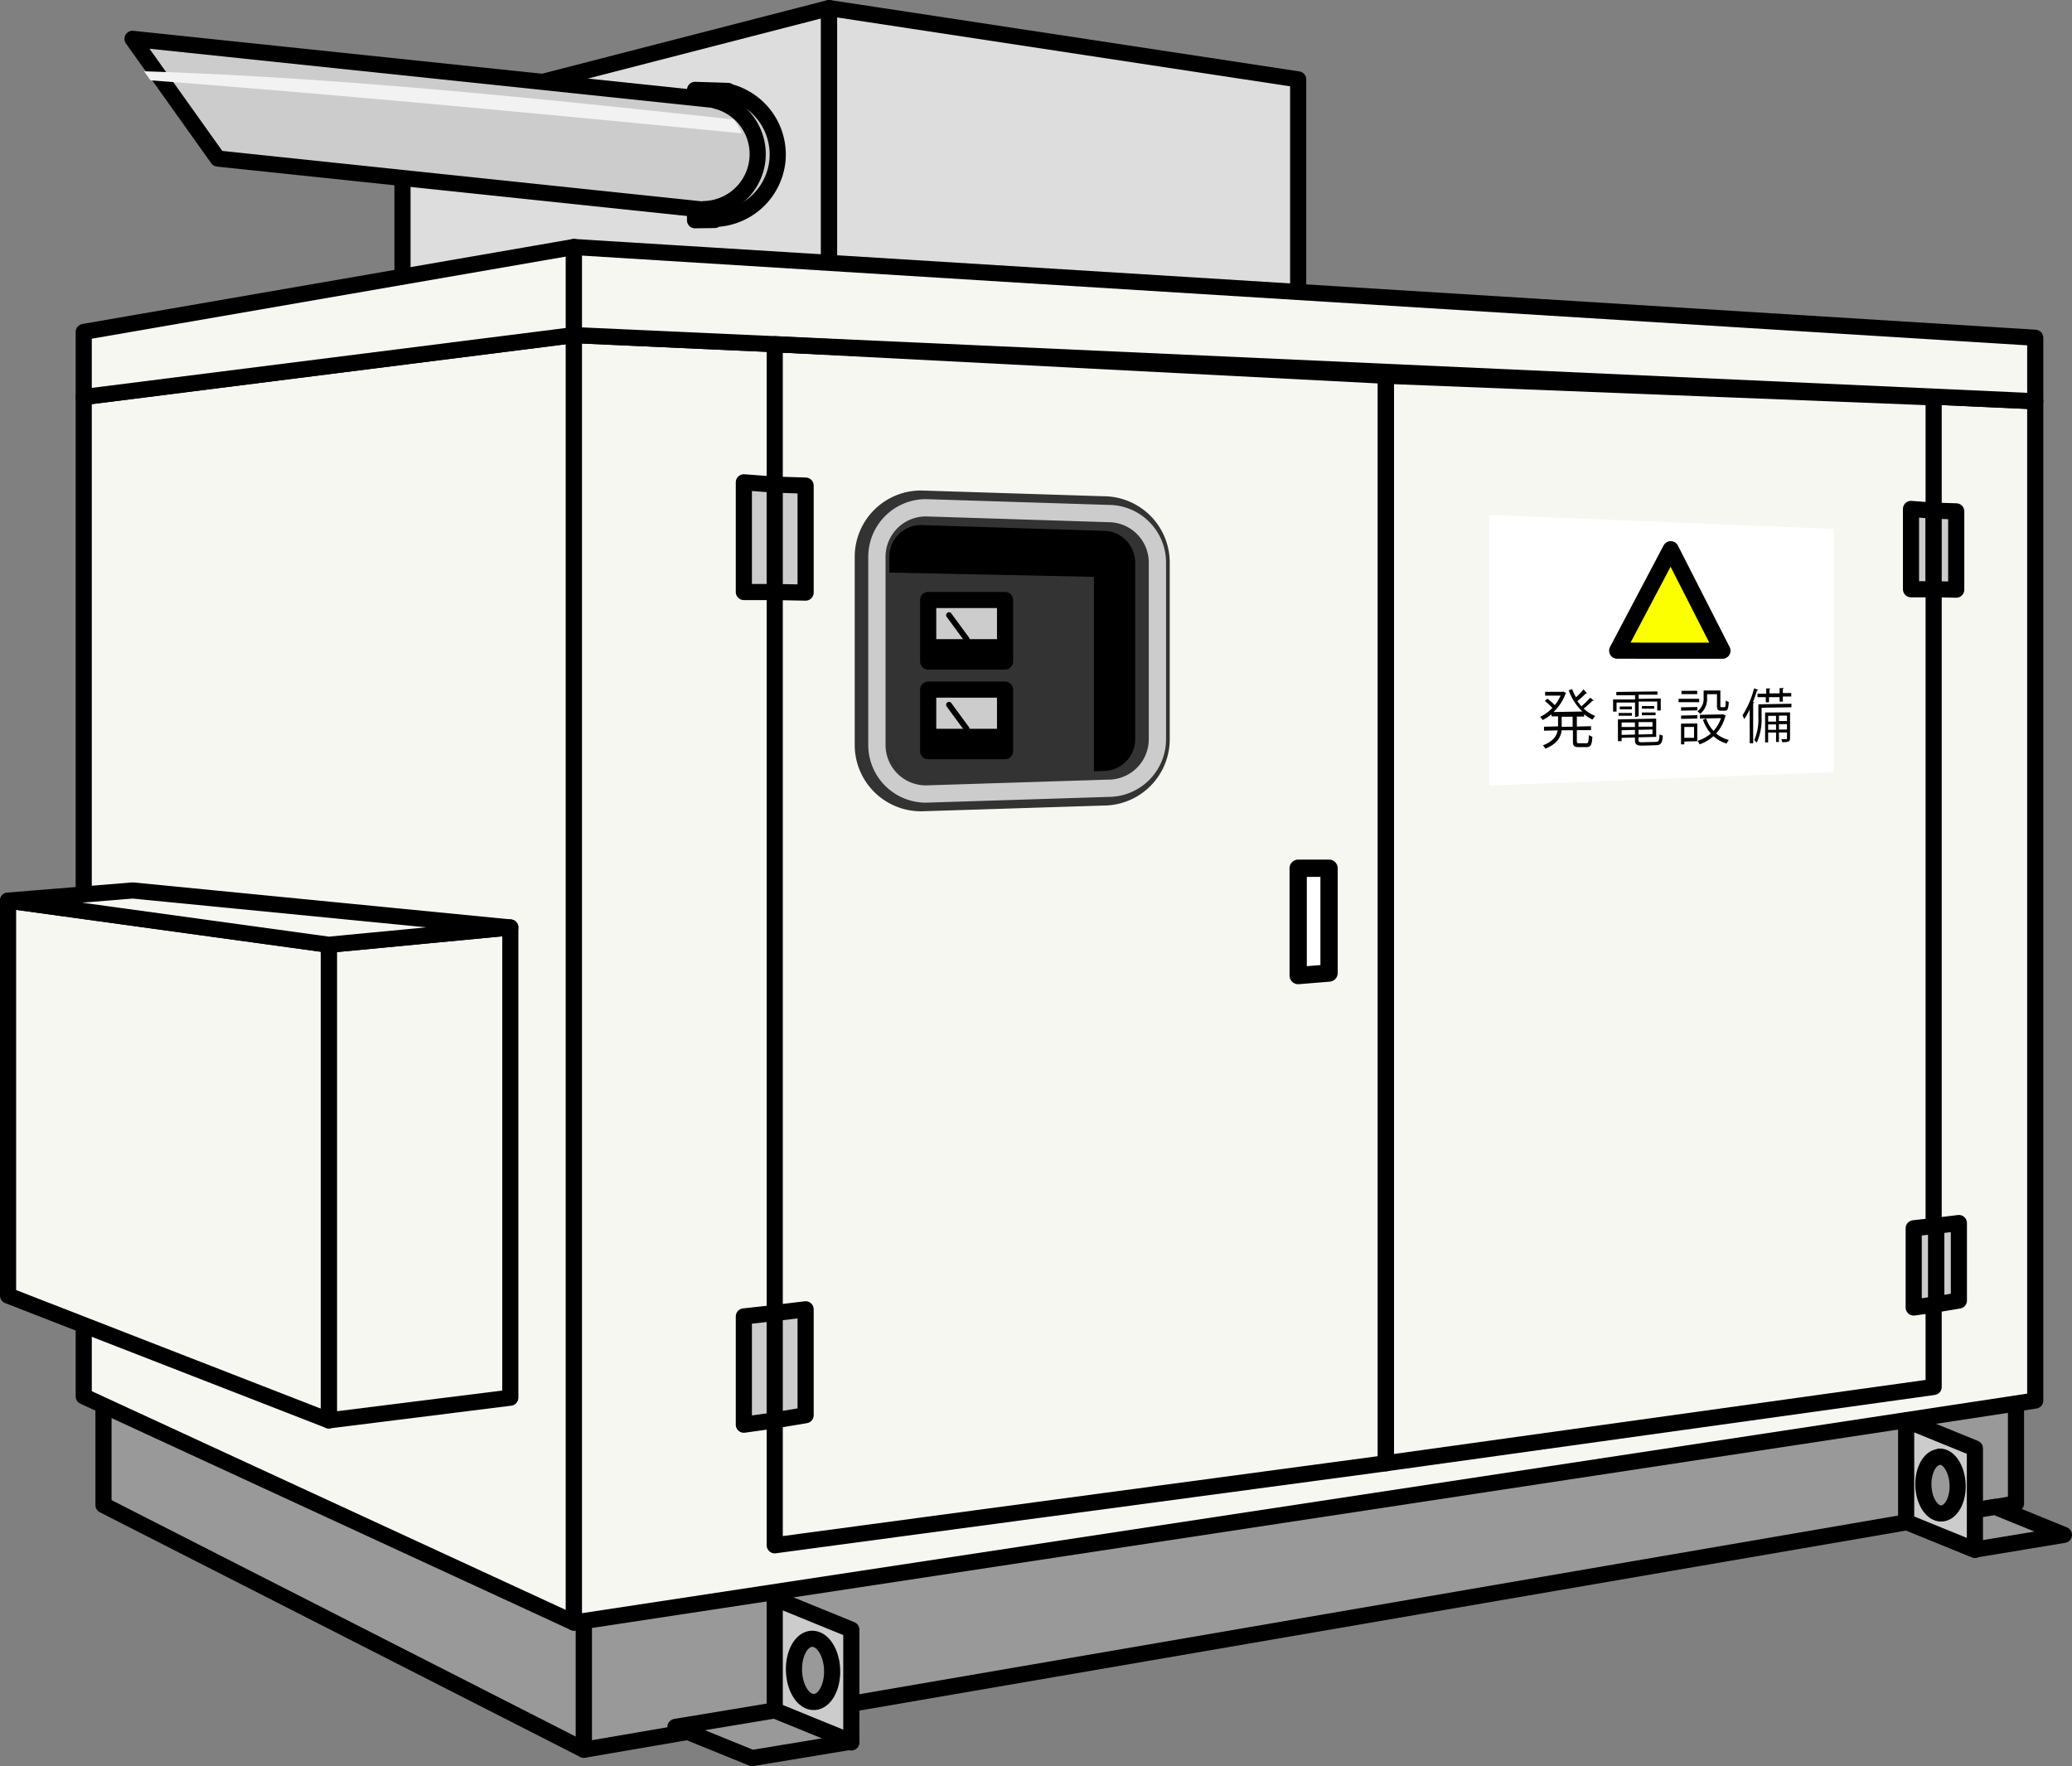 <svg xmlns="http://www.w3.org/2000/svg" xmlns:xlink="http://www.w3.org/1999/xlink" viewBox="0 0 359.58 306.53"><rect x="0" y="0" width="359.58" height="306.53" fill="#808080" stroke="none"/><defs><style>.cls-1,.cls-14,.cls-5,.cls-6,.cls-7{fill:none;}.cls-2{fill:#999;}.cls-13,.cls-14,.cls-2,.cls-3,.cls-4,.cls-7,.cls-8,.cls-9{stroke:#000;stroke-linecap:round;stroke-linejoin:round;}.cls-13,.cls-2,.cls-3,.cls-4,.cls-7,.cls-9{stroke-width:2.8px;}.cls-3{fill:#ddd;}.cls-4{fill:#f7f7f1;}.cls-5{stroke:#333;stroke-width:6px;}.cls-5,.cls-6{stroke-miterlimit:10;}.cls-6{stroke:#ccc;}.cls-6,.cls-8{stroke-width:3px;}.cls-12,.cls-8{fill:#fff;}.cls-9{fill:#ccc;}.cls-10{clip-path:url(#clip-path);}.cls-11{fill:#333;}.cls-13{fill:#fbff00;}.cls-15{fill:#f2f2f2;}</style><clipPath id="clip-path"><path class="cls-1" d="M191.18,135l-29.32.93a7.87,7.87,0,0,1-7.87-7.88V97.85A7.87,7.87,0,0,1,161.86,90l29.32.92a7.87,7.87,0,0,1,7.87,7.87v28.4A7.87,7.87,0,0,1,191.18,135Z"/></clipPath></defs><g id="レイヤー_2" data-name="レイヤー 2"><g id="レイヤー_1-2" data-name="レイヤー 1"><polygon class="cls-2" points="101.33 303.69 17.96 261.22 17.96 238.01 101.33 227.48 101.33 303.69"/><polygon class="cls-2" points="349.86 260.94 101.33 303.69 101.33 227.48 349.86 238.73 349.86 260.94"/><polygon class="cls-3" points="143.88 60.47 69.85 61.7 69.85 20.48 143.88 1.4 143.88 60.47"/><polygon class="cls-3" points="225.29 65.22 143.88 60.47 143.88 1.4 225.29 13.78 225.29 65.22"/><polygon class="cls-4" points="99.6 281.61 14.53 242.35 14.53 68.91 99.6 58.16 99.6 281.61"/><polygon class="cls-4" points="353.2 243.08 99.6 281.61 99.6 58.16 353.2 69.64 353.2 243.08"/><path d="M192.35,136.81l-31.67,1a8.51,8.51,0,0,1-8.5-8.5V96.64a8.51,8.51,0,0,1,8.5-8.51l31.67,1a8.51,8.51,0,0,1,8.51,8.51v30.67A8.51,8.51,0,0,1,192.35,136.81Z"/><path class="cls-5" d="M191.5,136.81l-31.67,1a8.51,8.51,0,0,1-8.5-8.5V96.64a8.51,8.51,0,0,1,8.5-8.51l31.67,1A8.51,8.51,0,0,1,200,97.64v30.67A8.51,8.51,0,0,1,191.5,136.81Z"/><path class="cls-6" d="M192.35,136.81l-31.67,1a8.51,8.51,0,0,1-8.5-8.5V96.64a8.51,8.51,0,0,1,8.5-8.51l31.67,1a8.51,8.51,0,0,1,8.51,8.51v30.67A8.51,8.51,0,0,1,192.35,136.81Z"/><polygon class="cls-4" points="99.6 58.16 14.53 68.91 14.53 57.61 99.6 42.87 99.6 58.16"/><polygon class="cls-4" points="353.2 69.64 99.6 58.16 99.6 42.87 353.2 58.62 353.2 69.64"/><polygon class="cls-7" points="240.51 253.96 134.45 268.2 134.45 59.74 240.51 65.22 240.51 253.96"/><polygon class="cls-7" points="335.57 240.72 240.51 253.96 240.51 65.22 335.57 68.97 335.57 240.72"/><polygon class="cls-8" points="230.65 168.88 225.29 169.32 225.29 150.69 230.65 150.69 230.65 168.88"/><polygon class="cls-9" points="134.45 102.75 129.09 102.75 129.09 83.71 134.45 84.11 134.45 102.75"/><polygon class="cls-9" points="139.81 102.85 134.45 102.75 134.45 84.11 139.81 84.28 139.81 102.85"/><polygon class="cls-9" points="134.45 246.52 129.09 247.27 129.09 228.48 134.45 227.89 134.45 246.52"/><polygon class="cls-9" points="139.81 245.62 134.45 246.52 134.45 227.89 139.81 227.24 139.81 245.62"/><polygon class="cls-9" points="335.57 102.27 331.64 102.27 331.64 88.33 335.57 88.63 335.57 102.27"/><polygon class="cls-9" points="339.49 102.34 335.57 102.27 335.57 88.63 339.49 88.75 339.49 102.34"/><polygon class="cls-9" points="336.03 226.38 332.11 226.93 332.11 213.18 336.03 212.74 336.03 226.38"/><polygon class="cls-9" points="339.95 225.72 336.03 226.38 336.03 212.74 339.95 212.27 339.95 225.72"/><path class="cls-9" d="M134.91,28a11.25,11.25,0,0,0-8.56-12.11l0-.11-5.73-.18,0,22.63,3.41-.05V38A11.27,11.27,0,0,0,134.91,28Z"/><g class="cls-10"><polygon class="cls-11" points="189.84 136.81 142.18 136.81 142.18 99.12 189.84 100.12 189.84 136.81"/></g><polygon class="cls-12" points="318.2 134 258.49 136.32 258.49 89.38 318.2 91.81 318.2 134"/><path d="M275.38,120.32a.21.21,0,0,1-.2.06,15.3,15.3,0,0,1-1.43,1.3,6.35,6.35,0,0,0,.7.9,14.35,14.35,0,0,0,1.52-1.49l.61.48a.24.24,0,0,1-.21.05,17.69,17.69,0,0,1-1.53,1.36,6.38,6.38,0,0,0,2,1.28,3.18,3.18,0,0,0-.46.63,6.16,6.16,0,0,1-1.46-.94v.42l-1.27,0v1.73l2.46-.06v.69l-2.46,0v1.88c0,.35.06.4.42.39l1.24,0c.33,0,.38-.23.42-1.43a1.8,1.8,0,0,0,.61.29c-.07,1.39-.25,1.79-1,1.81l-1.37,0c-.82,0-1-.2-1-1.05v-1.88l-1.95,0c-.16,1.22-.78,2.36-2.83,3.2a2,2,0,0,0-.44-.57c1.81-.71,2.4-1.64,2.57-2.61l-2.37.06v-.69l2.44-.06v-1.74l-1.14,0v-.36a8.18,8.18,0,0,1-1.54,1,2.87,2.87,0,0,0-.44-.55,7.28,7.28,0,0,0,2.13-1.56,11.83,11.83,0,0,0-1.3-1.2l.44-.4a12.07,12.07,0,0,1,1.29,1.12,7.51,7.51,0,0,0,1-1.65l-2.69,0v-.66l3.06,0,.12-.05a3.73,3.73,0,0,0,.48.26.19.19,0,0,1-.11.12,8.36,8.36,0,0,1-2.09,3.18l5-.09a9.54,9.54,0,0,1-2.36-3.69l.6-.2a8.37,8.37,0,0,0,.66,1.42,12.06,12.06,0,0,0,1.32-1.38Zm-2.46,5.81V124.4l-1.9,0v1.74Z"/><path d="M283.75,124.47v-2.54l-3.21,0v1.57h-.6v-2.11l3.81,0v-.72l-3.25,0v-.58l7.14-.09v.57l-3.26,0v.72l3.83-.06v2.08h-.61v-1.55l-3.22,0v2.54Zm.6,3.94c0,.36.12.43.75.41l2.24-.06c.52,0,.61-.21.67-1.32a1.74,1.74,0,0,0,.56.23c-.1,1.31-.31,1.65-1.19,1.67l-2.31.07c-1,0-1.34-.15-1.34-1V128l-2.31.06v.57h-.64v-3.77l6.64-.14v3.17l-3.07.08Zm-3.46-4.19v-.48l2.32,0v.48Zm.2-1.6,2.11,0v.48l-2.11,0Zm2.64,2.77-2.31,0v.79l2.31,0Zm-2.31,2.16,2.31-.06v-.81l-2.31.06Zm5.36-1.44v-.78l-2.43,0v.79Zm-2.43,1.37,2.43-.06v-.81l-2.43.06Zm.59-4.93,2.13,0V123l-2.13,0Zm0,1.59v-.48l2.37,0v.47Z"/><path d="M294.88,121.28v.59l-3.58,0v-.59Zm-.33,4.28v3.08l-2.25.06v.49l-.57,0v-3.59Zm-2.81-2.22v-.58l2.82-.05v.58Zm0,1.43v-.58l2.82-.06v.58Zm2.8-4.88v.58l-2.74,0v-.57Zm-.55,6.28-1.69,0v1.89l1.69,0Zm2.26-5.69v.65a3.34,3.34,0,0,1-1.21,2.78,2.28,2.28,0,0,0-.46-.47,2.66,2.66,0,0,0,1.07-2.32v-1.28l2.91,0v2.63c0,.23,0,.27.2.27h.51c.17,0,.2-.14.22-1.17a1.39,1.39,0,0,0,.52.25c-.05,1.22-.2,1.53-.68,1.53l-.66,0c-.54,0-.7-.18-.7-.87v-2Zm2.84,3.52.4.18a.27.27,0,0,1-.07.12,7.17,7.17,0,0,1-1.59,3,5.36,5.36,0,0,0,2.2,1.13,3.12,3.12,0,0,0-.4.62,5.85,5.85,0,0,1-2.27-1.28,7.13,7.13,0,0,1-2.41,1.42,2.67,2.67,0,0,0-.35-.61,6.43,6.43,0,0,0,2.3-1.27,7.16,7.16,0,0,1-1.37-2.39l.56-.21a6,6,0,0,0,1.28,2.15,6.07,6.07,0,0,0,1.29-2.22l-3.65.07v-.65l4-.07Z"/><path d="M303.64,123.14a10.93,10.93,0,0,1-.95,1.67,5.51,5.51,0,0,0-.29-.66,15.54,15.54,0,0,0,2-4.68l.71.25a.19.19,0,0,1-.2.11c-.2.69-.44,1.39-.7,2l.21.07c0,.07-.06.11-.17.13V129h-.59Zm7.25-1v.61l-5.18.09v1.62a10,10,0,0,1-.83,4.43,2.55,2.55,0,0,0-.45-.42,8.9,8.9,0,0,0,.72-4v-2.23ZM305,120.4l1.51,0v-.91l.73,0c0,.06-.05.11-.17.13v.72l1.76,0v-.91l.73,0a.17.17,0,0,1-.16.14v.71l1.46,0v.61l-1.46,0v.89h-.57V121L307,121v.89h-.56V121L305,121Zm5.65,3.24v4.46c0,.67-.32.69-1.36.72a1.76,1.76,0,0,0-.17-.52h.55c.4,0,.45,0,.45-.17v-1l-1.4,0v1.65h-.5v-1.64l-1.37,0v1.71l-.53,0v-5.19Zm-2.43.6-1.37,0v1l1.37,0Zm-1.37,2.43,1.37,0v-.94l-1.37,0Zm3.27-2.47-1.4,0v.94l1.4,0Zm-1.4,2.42,1.4,0v-.94l-1.4,0Z"/><polygon class="cls-13" points="289.94 95.32 280.65 112.93 298.92 112.94 289.94 95.32"/><rect class="cls-9" x="161.08" y="104.13" width="13.34" height="10.68"/><rect x="161.08" y="110.93" width="13.34" height="3.89"/><line class="cls-14" x1="164.69" y1="106.76" x2="167.75" y2="110.93"/><rect class="cls-9" x="161.08" y="119.69" width="13.34" height="10.68"/><rect x="161.08" y="126.49" width="13.34" height="3.89"/><line class="cls-14" x1="164.69" y1="122.32" x2="167.75" y2="126.49"/><path class="cls-9" d="M131.44,27.75a9.54,9.54,0,0,0-7.26-10.28v-.1L23,6.74l14.8,20.78,84.36,8.87v-.1A9.55,9.55,0,0,0,131.44,27.75Z"/><path class="cls-15" d="M25,12.37l1.11,1.57c34.21,2.62,68.42,5.87,102.63,9.2a9.84,9.84,0,0,0-1.45-2.41C93.23,17.05,59.14,13.49,25,12.37Z"/><polygon class="cls-4" points="57.06 246.52 88.56 242.58 88.56 160.97 57.06 163.97 57.06 246.52"/><polygon class="cls-4" points="1.4 224.86 57.06 246.52 57.06 163.97 1.4 156.31 1.4 224.86"/><polygon class="cls-4" points="1.4 156.31 23.03 154.55 88.56 160.97 57.06 163.97 1.4 156.31"/><path class="cls-9" d="M147.74,302.42,134.45,297V277.42l13.29,5.42Zm-6.83-18c-1.83.06-3.23,2.57-3.12,5.61s1.67,5.44,3.5,5.37,3.22-2.57,3.12-5.6S142.73,284.37,140.91,284.43Z"/><polygon class="cls-2" points="130.52 305.13 117.22 299.72 134.45 296.86 147.75 302.28 130.52 305.13"/><polygon class="cls-2" points="342.73 268.95 330.8 264.09 346.25 261.53 358.18 266.39 342.73 268.95"/><path class="cls-9" d="M342.73,269l-11.93-4.86V246.52l11.93,4.86Zm-6.14-16.14c-1.64.06-2.89,2.31-2.8,5s1.5,4.88,3.14,4.82,2.9-2.31,2.8-5S338.23,252.75,336.59,252.81Z"/></g></g></svg>